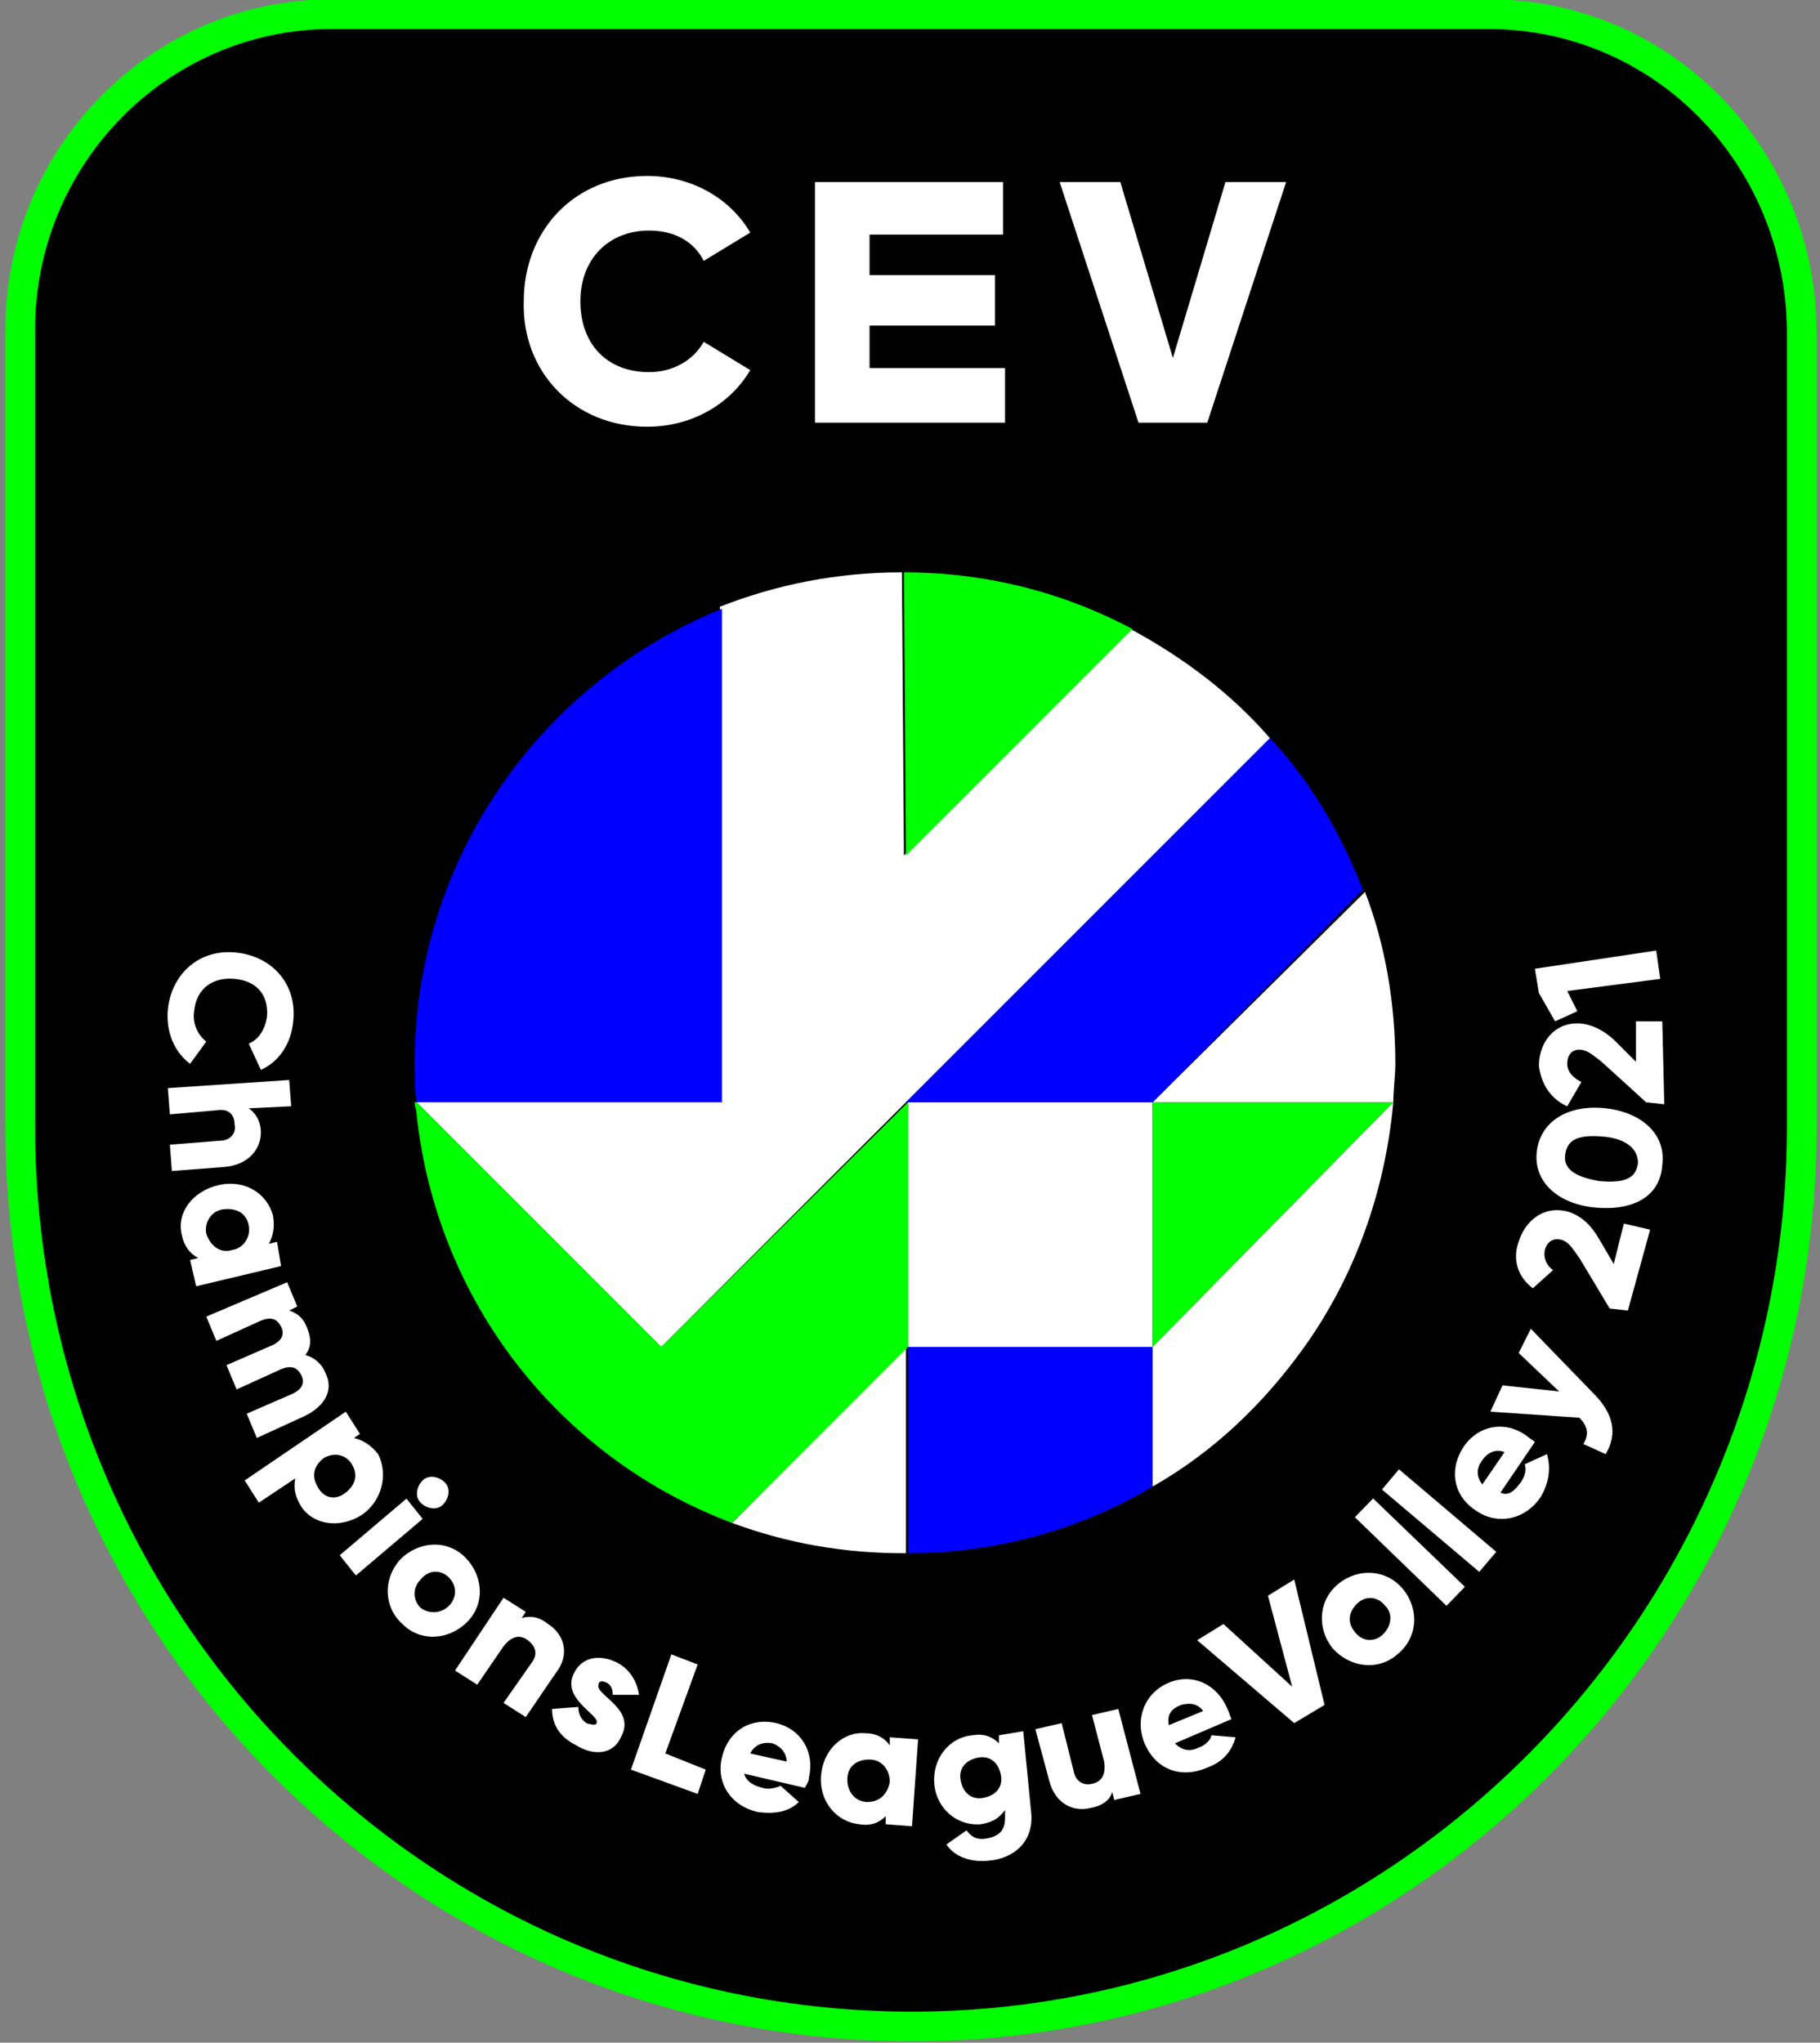<svg xmlns="http://www.w3.org/2000/svg" viewBox="0 0 90 101"><rect x="0" y="0" width="90" height="101" fill="#808080" stroke="none"/><style>.shp2{fill:#fff}.shp3{fill:#00f}.shp4{fill:#0f0}</style><g id="Layer"><g id="Layer"><g id="Layer"><path id="Layer" fill="#000" d="M73.6.7H16.4C7.9.7 1 7.7 1 16.3V55.7c0 24.6 19.7 44.5 44.1 44.5 24.3 0 44-20 44-44.5V16.3C89 7.7 82.2.7 73.6.7z"/><path id="Layer" fill="none" stroke="#0f0" stroke-width="1.471" d="M73.6.7H16.4C7.9.7 1 7.7 1 16.3V55.7c0 24.6 19.7 44.5 44.1 44.5h0c24.3 0 44-20 44-44.5V16.3C89 7.7 82.2.7 73.6.7z"/><path id="Layer" d="M32 21.1c2.2 0 4.1-1.1 5.1-2.8l-2.3-1.4c-.5.9-1.5 1.5-2.7 1.5-2.1 0-3.4-1.4-3.4-3.5s1.4-3.5 3.4-3.5c1.2 0 2.2.5 2.7 1.5l2.3-1.4c-1-1.7-2.9-2.8-5.1-2.8-3.6 0-6.1 2.7-6.1 6.2-.1 3.5 2.5 6.2 6.1 6.2zM40.3 9v11.9h9.4v-2.7H43v-2.1h6.2v-2.5H43v-2h6.6V9h-9.3zM60.6 9L58 17.7 55.4 9h-3l3.9 11.9h3.4L63.6 9h-3zM11.7 47.1c1.8.2 3 1.6 2.8 3.4-.1 1.1-.7 2-1.6 2.4l-.6-1.3c.5-.2.8-.7.9-1.3.1-1.1-.5-1.8-1.6-1.9-1.1-.1-1.9.5-2 1.6-.1.6.2 1.2.6 1.5l-.8 1.1c-.8-.6-1.2-1.6-1.1-2.7.2-1.8 1.6-3 3.4-2.8zM11.1 57.7l-2.6.2-.1-1.3 2.5-.2c.5 0 .8-.4.7-.8 0-.5-.3-.8-.9-.7l-2.3.2-.1-1.3 6-.4.1 1.3-2.1.1c.3.2.6.6.6 1.2 0 .8-.6 1.6-1.8 1.7z" class="shp2"/><path id="Layer" fill-rule="evenodd" d="M13.9 62.6l-4.2 1-.3-1.3.4-.1c-.4-.2-.7-.6-.8-1.1-.3-1.1.5-2.2 1.8-2.5 1.3-.3 2.4.4 2.7 1.5.1.6 0 1-.2 1.4l.4-.1.2 1.2zm-2.4-.8c.6-.1.9-.7.8-1.2-.1-.6-.6-.9-1.3-.8-.6.1-.9.7-.8 1.2.2.6.7 1 1.3.8z" class="shp2"/><path id="Layer" d="M15.1 70l-2.4 1.1-.5-1.2 2.3-1c.4-.2.6-.5.4-.9-.2-.4-.5-.5-1-.3l-2.2 1-.5-1.2 2.3-1c.4-.2.6-.5.4-.9-.2-.4-.5-.5-1-.3l-2.2 1-.5-1.2 4-1.7.5 1.2-.4.2c.3.1.7.3.9.9.2.5.2.9-.1 1.3.4.1.8.4 1 .9.4.8 0 1.6-1 2.1z" class="shp2"/><path id="Layer" fill-rule="evenodd" d="M17.9 74.9c-1.1.7-2.4.5-3-.4-.3-.5-.4-.9-.3-1.4l-1.8 1.2-.7-1.1 5-3.4.7 1.1-.3.2c.4.1.8.3 1.2.8.5 1 .2 2.3-.8 3zm-.8-1.1c.5-.4.6-.9.3-1.4-.3-.5-.9-.6-1.4-.3-.5.4-.6.9-.3 1.4.3.6.9.7 1.4.3z" class="shp2"/><path id="Layer" d="M20.1 74.1l.8 1-3.3 2.8-.8-1 3.3-2.8zm.8-.9c.3-.3.8-.2 1.1.1.3.3.2.8-.1 1.1-.3.3-.8.2-1.1-.1-.3-.3-.2-.8.1-1.1z" class="shp2"/><path id="Layer" fill-rule="evenodd" d="M19.8 77.1c.9-.9 2.3-1 3.2-.1.9.9 1 2.3.1 3.2-.9.9-2.3 1-3.2.1-.9-.8-1-2.2-.1-3.2zm2.4 2.3c.4-.4.4-1 0-1.4-.4-.4-1-.4-1.4.1-.4.4-.4 1 0 1.4.4.3 1 .3 1.4-.1z" class="shp2"/><path id="Layer" d="M27.5 82.7L26 84.9l-1.1-.7 1.4-2c.3-.4.2-.8-.2-1.1-.4-.3-.8-.2-1.2.3l-1.3 1.9-1.1-.7 2.4-3.6 1.1.7-.2.3c.4-.1.8-.1 1.3.3.8.5 1.1 1.5.4 2.4zM30.7 85.9c-.4.9-1.4.9-2.2.4-.8-.4-1.2-1-1.2-1.8l1.3-.1c0 .3.1.6.4.8.3.1.5.1.5 0 .2-.4-1.8-1.2-1.1-2.5.4-.8 1.3-.9 2.1-.5.6.3 1 .9 1.1 1.6h-1.3c0-.3-.1-.5-.3-.6-.2-.1-.4-.1-.4.1-.2.5 1.9 1.2 1.1 2.6zM34.9 87.5l-.4 1.2-3.3-1.2 2-5.7 1.3.5-1.6 4.4 2 .8z" class="shp2"/><path id="Layer" fill-rule="evenodd" d="M37.7 88.4c.3.1.7 0 .9-.1l.9.8c-.5.5-1.2.6-2 .5-1.4-.3-2.1-1.5-1.8-2.7.3-1.3 1.4-2 2.7-1.7 1.2.3 1.9 1.4 1.6 2.7 0 .2-.1.3-.2.5l-3-.7c.1.4.5.6.9.7zm1.2-1.3c0-.5-.4-.8-.7-.9-.5-.1-.9.1-1.1.5l1.8.4zM45.4 86l-.3 4.3-1.3-.1v-.4c-.3.3-.7.5-1.3.4-1.1-.1-2-1.1-1.9-2.4.1-1.3 1.1-2.2 2.2-2.1.6 0 1 .3 1.2.6v-.4l1.4.1zM44 88.1c0-.6-.4-1.1-1-1.1s-1.1.3-1.1 1c0 .6.4 1.1 1 1.1s1-.4 1.1-1zM50.6 85.6l.4 4.1c.1 1.4-.9 2.2-2.1 2.3-.9.1-1.7-.2-2.1-.8l1-.7c.2.3.5.5 1 .4.6-.1.9-.4.9-1v-.4c-.3.4-.6.6-1.2.7-1.2.1-2.2-.8-2.3-2-.1-1.2.7-2.3 1.9-2.4.6-.1 1 .1 1.3.4v-.4l1.2-.2zm-1.1 2.2c-.1-.6-.5-1-1.1-.9-.6.1-1 .5-.9 1.1.1.6.5 1 1.1.9.6-.1 1-.5.9-1.1z" class="shp2"/><path id="Layer" d="M55.3 84.5l1.1 4.2-1.3.3-.1-.4c-.1.4-.5.7-1.1.8-.8.2-1.7-.2-2-1.3l-.7-2.6 1.3-.3.6 2.4c.1.5.5.7.9.6.5-.1.7-.5.6-1.1l-.6-2.3 1.3-.3z" class="shp2"/><path id="Layer" fill-rule="evenodd" d="M59.3 86.4c.3-.1.6-.4.6-.6l1.2.1c-.2.7-.6 1.2-1.4 1.5-1.4.6-2.6 0-3.1-1.2s0-2.5 1.2-3 2.4.1 2.9 1.3c.1.2.1.3.2.5l-2.8 1.2c.4.4.8.4 1.2.2zm.2-1.8c-.3-.4-.7-.4-1.1-.3-.5.2-.7.5-.6 1l1.7-.7z" class="shp2"/><path id="Layer" d="M59.2 81.1l1.3-.8 3.4 3.1-1.2-4.5 1.3-.8 1.5 6.2-1.5.9-4.8-4.1z" class="shp2"/><path id="Layer" fill-rule="evenodd" d="M65.9 81.5c-.8-1-.7-2.4.3-3.2 1-.8 2.4-.7 3.2.3.8 1 .7 2.4-.3 3.2-.9.8-2.3.7-3.2-.3zm2.6-2.1c-.4-.5-1-.5-1.4-.1-.4.4-.5.9-.1 1.4.4.5 1 .5 1.4.1.4-.4.5-1 .1-1.4z" class="shp2"/><path id="Layer" d="M67 75.02l.9-.93 4.54 4.37-.91.94L67 75.02zM68.34 73.65l.84-1 4.81 4.08-.84.99-4.81-4.07z" class="shp2"/><path id="Layer" fill-rule="evenodd" d="M75.2 73.3c.2-.3.3-.6.2-.9l1.1-.5c.2.7.1 1.4-.3 2.1-.8 1.2-2.2 1.4-3.2.7-1.1-.7-1.4-2-.6-3.2.7-1 2-1.3 3.1-.5.1.1.3.2.4.3l-1.7 2.5c.4.2.7-.1 1-.5zm-.8-1.5c-.5-.2-.9.1-1.1.4-.3.4-.3.8 0 1.2l1.1-1.6z" class="shp2"/><path id="Layer" d="M75.7 65.7l3.1 3.2c1 1 1.2 2 .6 3l-1.1-.5c.3-.5.2-.9-.2-1.3l-4.4-.3.6-1.3 2.8.3-2-1.9.6-1.2zM79.6 64.7l-1.5-2.5c-.3-.4-.5-.8-.9-.9-.4-.1-.7.1-.8.5-.1.4.1.8.4 1l-1 .9c-.8-.6-1-1.5-.7-2.3.3-1 1.2-1.8 2.4-1.5.7.2 1.2.7 1.6 1.4l.7 1.2.5-2 1.3.3-1.1 4-.9-.1z" class="shp2"/><path id="Layer" fill-rule="evenodd" d="M78.8 59.7c-1.8-.2-3-1.3-2.8-2.8.2-1.5 1.6-2.3 3.4-2.1 1.8.2 3 1.3 2.8 2.8-.1 1.6-1.5 2.3-3.4 2.1zm.5-3.5c-1.2-.1-1.8.1-1.9.9-.1.7.5 1.1 1.7 1.3 1.2.1 1.8-.1 1.9-.9 0-.7-.6-1.2-1.7-1.3z" class="shp2"/><path id="Layer" d="M81.4 54.5l-2.2-2c-.4-.3-.7-.6-1.1-.6-.4 0-.6.3-.6.7 0 .4.3.7.7.9l-.7 1.2c-.9-.4-1.3-1.2-1.4-2 0-1.1.7-2.1 1.9-2.1.7 0 1.4.4 1.9.9l1 1v-2h1.3l.1 4.1-.9-.1zM75.9 47.9l6-.9.2 1.4-4.6.6.5 1-1.1.5-.8-1.4-.2-1.2zM44.9 54.5H57v12.1H44.9V54.5zM68.9 54.5c0-.6.1-1.3.1-1.9 0-3-.5-5.9-1.5-8.5L57 54.5h11.9zM20.6 54.5l12.1 12.1 12.1-12.1 18-18c-1.9-2.2-4.3-4-6.9-5.4L44.7 42.3l-.1-14c-3.2 0-6.2.6-9 1.7v24.4h-15v.1zM36.2 75.3c2.7 1 5.5 1.5 8.5 1.5h.1V66.6l-8.6 8.7z" class="shp2"/><path id="Layer" d="M44.9 66.6v10.2c4.4 0 8.6-1.2 12.1-3.3v-6.9H44.9zM35.7 54.5V30.1c-8.9 3.6-15.2 12.3-15.2 22.5 0 .6 0 1.3.1 1.9h15.1z" class="shp3"/><path id="Layer" d="M56 31.1c-3.4-1.8-7.2-2.8-11.3-2.8l.1 14L56 31.1z" class="shp4"/><path id="Layer" d="M57 54.5L67.4 44c-1.1-2.8-2.6-5.4-4.6-7.5l-18 18H57z" class="shp3"/><path id="Layer" d="M32.7 66.6L20.6 54.5h-.1c0 .2.1.4.1.6 1 9.3 7.1 17 15.6 20.2l8.7-8.7V54.5L32.7 66.6zM57 54.5v12.1l11.9-12.1H57z" class="shp4"/><path id="Layer" d="M68.9 54.5L57 66.6v6.9c3-1.7 5.5-4.1 7.5-6.9 2.5-3.5 4-7.7 4.4-12.1z" class="shp2"/></g></g></g></svg>